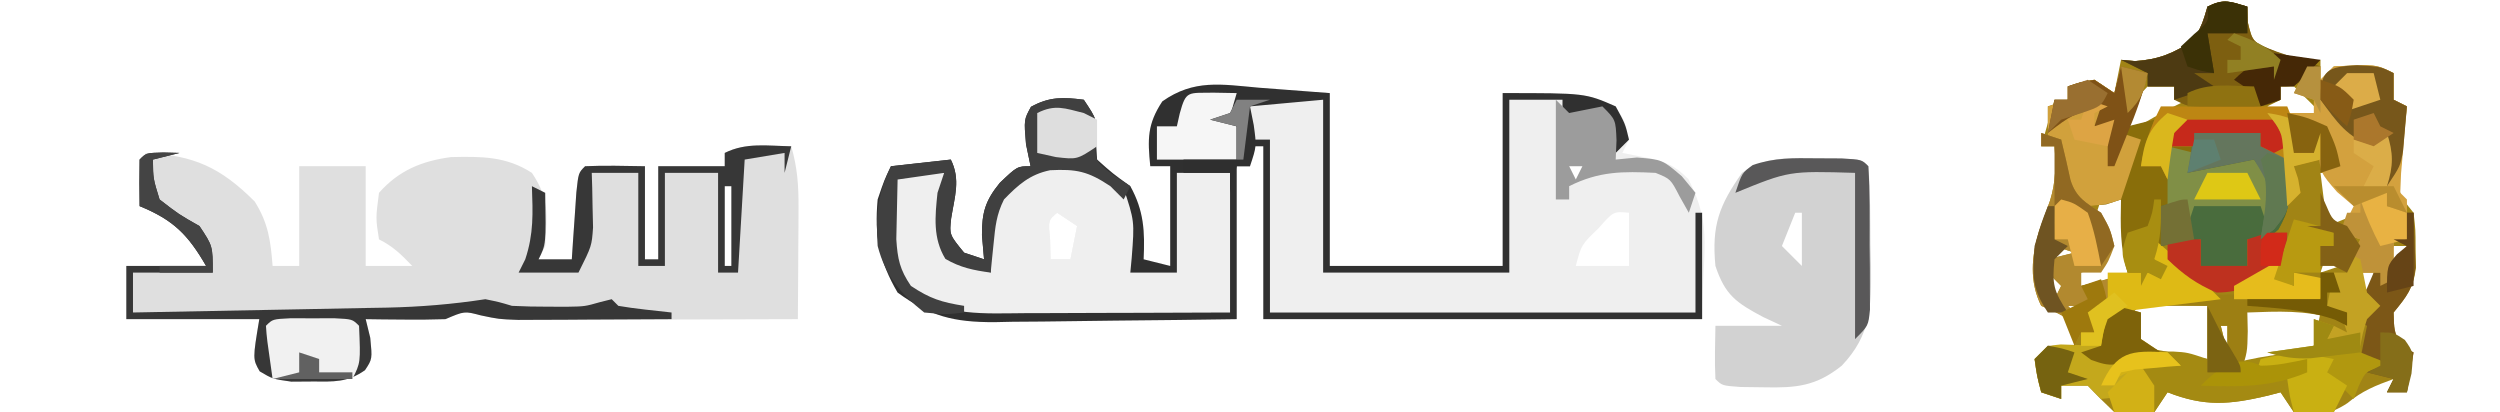 <?xml version="1.0" encoding="UTF-8"?>
<svg version="1.1" xmlns="http://www.w3.org/2000/svg" width="376" height="62">
<path d="M0 0 C5.29 0.402 5.29 0.402 10.688 0.812 C10.688 9.393 10.688 17.973 10.688 26.812 C19.267 26.812 27.848 26.812 36.688 26.812 C36.688 18.233 36.688 9.652 36.688 0.812 C49.116 0.812 49.116 0.812 53.688 2.812 C55.188 5.312 55.188 5.312 55.688 7.812 C55.358 8.473 55.028 9.133 54.688 9.812 C56.575 10.184 56.575 10.184 58.5 10.562 C61.377 11.279 62.484 11.609 64.625 13.75 C68.394 21.067 66.688 24.505 66.688 34.812 C44.907 34.812 23.128 34.812 0.688 34.812 C0.688 26.233 0.688 17.652 0.688 8.812 C0.028 8.812 -0.632 8.812 -1.312 8.812 C-1.312 9.803 -1.312 10.793 -1.312 11.812 C-1.972 11.812 -2.632 11.812 -3.312 11.812 C-3.312 19.402 -3.312 26.992 -3.312 34.812 C-9.451 34.905 -15.588 34.984 -21.727 35.032 C-23.813 35.052 -25.899 35.08 -27.986 35.114 C-30.992 35.163 -33.997 35.186 -37.004 35.203 C-37.93 35.224 -38.857 35.244 -39.811 35.266 C-45.841 35.268 -49.411 34.406 -54.312 30.812 C-57.083 26.075 -57.817 22.257 -57.312 16.812 C-56.312 13.875 -56.312 13.875 -55.312 11.812 C-50.858 11.318 -50.858 11.318 -46.312 10.812 C-44.815 13.807 -45.737 16.388 -46.254 19.621 C-46.531 22.109 -46.531 22.109 -44.312 24.812 C-43.322 25.142 -42.333 25.473 -41.312 25.812 C-41.416 24.616 -41.519 23.42 -41.625 22.188 C-41.643 18.763 -41.107 16.972 -38.938 14.312 C-36.312 11.812 -36.312 11.812 -34.312 11.812 C-34.653 10.173 -34.653 10.173 -35 8.5 C-35.312 4.812 -35.312 4.812 -34.25 2.875 C-31.458 1.344 -29.439 1.413 -26.312 1.812 C-24.312 4.812 -24.312 4.812 -24.5 7.75 C-24.438 8.761 -24.376 9.771 -24.312 10.812 C-21.949 12.92 -21.949 12.92 -19.312 14.812 C-17.26 18.527 -17.117 21.612 -17.312 25.812 C-15.992 26.142 -14.672 26.473 -13.312 26.812 C-13.312 21.863 -13.312 16.913 -13.312 11.812 C-14.303 11.812 -15.293 11.812 -16.312 11.812 C-16.711 7.75 -16.78 5.521 -14.5 2.062 C-9.731 -1.304 -5.635 -0.499 0 0 Z M46.688 11.812 C47.017 12.473 47.347 13.133 47.688 13.812 C48.017 13.152 48.347 12.492 48.688 11.812 C48.028 11.812 47.367 11.812 46.688 11.812 Z M-30.312 18.812 C-31.669 19.938 -31.669 19.938 -31.375 22.875 C-31.354 23.844 -31.334 24.814 -31.312 25.812 C-30.323 25.812 -29.332 25.812 -28.312 25.812 C-27.983 24.163 -27.652 22.512 -27.312 20.812 C-28.302 20.152 -29.293 19.492 -30.312 18.812 Z M51.125 21.125 C48.525 23.629 48.525 23.629 47.688 26.812 C50.328 26.812 52.968 26.812 55.688 26.812 C55.688 24.172 55.688 21.532 55.688 18.812 C53.36 18.589 53.36 18.589 51.125 21.125 Z " fill="#EFEFEF" transform="translate(189.312,13.188)"/>
<path d="M0 0 C0.021 0.763 0.041 1.526 0.062 2.312 C0.792 5.378 0.792 5.378 4.375 6.812 C7.839 8.156 7.839 8.156 11 8 C11 8.99 11 9.98 11 11 C11.66 10.34 12.32 9.68 13 9 C19.323 8.661 19.323 8.661 22 10 C22 11.32 22 12.64 22 14 C22.66 14.33 23.32 14.66 24 15 C23.857 16.355 23.857 16.355 23.711 17.738 C23.6 18.918 23.489 20.097 23.375 21.312 C23.259 22.484 23.143 23.656 23.023 24.863 C22.706 28.166 22.706 28.166 25 31 C25.301 33.559 25.301 33.559 25.312 36.438 C25.329 37.385 25.346 38.332 25.363 39.309 C24.946 42.4 23.924 43.615 22 46 C22.067 48.671 22.067 48.671 23 51 C23.99 51.495 23.99 51.495 25 52 C24.67 53.98 24.34 55.96 24 58 C23.01 58 22.02 58 21 58 C21.495 57.01 21.495 57.01 22 56 C19.336 56.962 17.246 57.794 15.062 59.625 C12.234 61.511 10.326 61.434 7 61 C6.34 60.01 5.68 59.02 5 58 C4.039 58.251 4.039 58.251 3.059 58.508 C-2.742 59.874 -6.429 60.18 -12 58 C-12.66 58.99 -13.32 59.98 -14 61 C-16.875 61.438 -16.875 61.438 -20 61 C-21.373 59.708 -22.71 58.376 -24 57 C-25.32 57 -26.64 57 -28 57 C-28 57.66 -28 58.32 -28 59 C-28.99 58.67 -29.98 58.34 -31 58 C-31.625 55.625 -31.625 55.625 -32 53 C-31.34 52.34 -30.68 51.68 -30 51 C-28.68 51 -27.36 51 -26 51 C-26.195 49.05 -26.195 49.05 -27 47 C-28.967 45.85 -28.967 45.85 -31 45 C-32.806 41.389 -32.469 37.569 -31.328 33.75 C-30.779 32.217 -30.226 30.686 -29.668 29.156 C-28.81 26.385 -28.779 23.878 -29 21 C-29.66 21 -30.32 21 -31 21 C-30.01 17.535 -30.01 17.535 -29 14 C-28.34 14 -27.68 14 -27 14 C-27 13.34 -27 12.68 -27 12 C-25.188 11.375 -25.188 11.375 -23 11 C-22.01 11.66 -21.02 12.32 -20 13 C-19.67 11.35 -19.34 9.7 -19 8 C-18.299 8.062 -17.598 8.124 -16.875 8.188 C-13.222 7.949 -11.071 6.979 -8 5 C-6.717 2.462 -6.717 2.462 -6 0 C-3.509 -1.245 -2.589 -0.777 0 0 Z M-15 12 C-17.269 14.419 -17.269 14.419 -19 17 C-18.67 17.66 -18.34 18.32 -18 19 C-17.258 18.546 -16.515 18.093 -15.75 17.625 C-13.531 16.314 -11.32 15.117 -9 14 C-9.66 14 -10.32 14 -11 14 C-11 13.34 -11 12.68 -11 12 C-12.32 12 -13.64 12 -15 12 Z M5 12 C5 12.66 5 13.32 5 14 C4.01 14.495 4.01 14.495 3 15 C5.833 16.625 5.833 16.625 9 18 C9.99 17.67 10.98 17.34 12 17 C10.377 15.291 8.707 13.626 7 12 C6.34 12 5.68 12 5 12 Z M-18 23 C-17 26 -17 26 -17 26 Z M10 23 C11 25 11 25 11 25 Z M11 25 C11.33 27.64 11.66 30.28 12 33 C13.65 32.34 15.3 31.68 17 31 C15.358 28.979 13.691 26.98 12 25 C11.67 25 11.34 25 11 25 Z M-19 27 C-19 27.66 -19 28.32 -19 29 C-19.99 29 -20.98 29 -22 29 C-22.33 29.99 -22.66 30.98 -23 32 C-22.67 32.66 -22.34 33.32 -22 34 C-21.67 34.66 -21.34 35.32 -21 36 C-21.33 36.99 -21.66 37.98 -22 39 C-22.99 39.33 -23.98 39.66 -25 40 C-25 40.66 -25 41.32 -25 42 C-22.614 41.424 -20.333 40.778 -18 40 C-18 35.71 -18 31.42 -18 27 C-18.33 27 -18.66 27 -19 27 Z M-29 36 C-29.33 36.66 -29.66 37.32 -30 38 C-28.68 37.67 -27.36 37.34 -26 37 C-26.99 36.67 -27.98 36.34 -29 36 Z M22 36 C21.67 36.99 21.34 37.98 21 39 C21.99 38.67 22.98 38.34 24 38 C24 37.34 24 36.68 24 36 C23.34 36 22.68 36 22 36 Z M12 37 C11.67 37.99 11.34 38.98 11 40 C11.99 39.67 12.98 39.34 14 39 C13.34 38.34 12.68 37.68 12 37 Z M-30 40 C-29.67 41.32 -29.34 42.64 -29 44 C-28.67 43.34 -28.34 42.68 -28 42 C-28.66 41.34 -29.32 40.68 -30 40 Z M17 40 C17 40.99 17 41.98 17 43 C17.66 42.67 18.32 42.34 19 42 C19 41.34 19 40.68 19 40 C18.34 40 17.68 40 17 40 Z M-27 45 C-26.34 45.66 -25.68 46.32 -25 47 C-25 46.34 -25 45.68 -25 45 C-25.66 45 -26.32 45 -27 45 Z M-18 47 C-17.34 47 -16.68 47 -16 47 C-16.33 48.32 -16.66 49.64 -17 51 C-13.37 51.66 -9.74 52.32 -6 53 C-6 50.36 -6 47.72 -6 45 C-7.625 44.946 -9.25 44.907 -10.875 44.875 C-11.78 44.852 -12.685 44.829 -13.617 44.805 C-16.188 44.757 -16.188 44.757 -18 47 Z M0 45 C-1.186 47 -1.186 47 -1 49.5 C-1 52 -1 52 -2 54 C1.96 53.01 5.92 52.02 10 51 C10.33 49.35 10.66 47.7 11 46 C9.966 44.741 9.966 44.741 7.715 44.902 C6.798 44.914 5.882 44.926 4.938 44.938 C4.018 44.947 3.099 44.956 2.152 44.965 C1.442 44.976 0.732 44.988 0 45 Z M-4 48 C-3.67 49.32 -3.34 50.64 -3 52 C-3 50.68 -3 49.36 -3 48 C-3.33 48 -3.66 48 -4 48 Z M18 50 C19 52 19 52 19 52 Z " fill="#A18415" transform="translate(338,1)"/>
<path d="M0 0 C0.926 3.139 1.117 5.937 1.098 9.203 C1.093 10.673 1.093 10.673 1.088 12.172 C1.075 13.696 1.075 13.696 1.062 15.25 C1.058 16.281 1.053 17.312 1.049 18.375 C1.037 20.917 1.021 23.458 1 26 C-5.317 26.025 -11.634 26.043 -17.951 26.055 C-20.1 26.06 -22.248 26.067 -24.397 26.075 C-27.487 26.088 -30.578 26.093 -33.668 26.098 C-34.626 26.103 -35.585 26.108 -36.573 26.113 C-37.473 26.113 -38.374 26.113 -39.302 26.114 C-40.09 26.116 -40.878 26.118 -41.69 26.12 C-44 26 -44 26 -46.606 25.43 C-49.134 24.779 -49.134 24.779 -52 26 C-54.061 26.069 -56.125 26.085 -58.188 26.062 C-59.818 26.049 -59.818 26.049 -61.48 26.035 C-62.312 26.024 -63.143 26.012 -64 26 C-63.773 26.928 -63.546 27.856 -63.312 28.812 C-63 32 -63 32 -64.105 33.676 C-66.776 35.542 -68.77 35.399 -72 35.375 C-73.052 35.383 -74.104 35.39 -75.188 35.398 C-78 35 -78 35 -79.938 33.852 C-81 32 -81 32 -80 26 C-86.6 26 -93.2 26 -100 26 C-100 23.36 -100 20.72 -100 18 C-96.04 18 -92.08 18 -88 18 C-90.732 13.272 -92.931 11.074 -98 9 C-98.042 6.667 -98.041 4.333 -98 2 C-97.67 1.67 -97.34 1.34 -97 1 C-89.861 1.363 -85.838 3.162 -80.688 8.312 C-78.649 11.56 -78.297 14.211 -78 18 C-76.68 18 -75.36 18 -74 18 C-74 13.05 -74 8.1 -74 3 C-70.7 3 -67.4 3 -64 3 C-64 7.95 -64 12.9 -64 18 C-61.69 18 -59.38 18 -57 18 C-58.634 16.292 -59.869 15.065 -62 14 C-62.5 10.812 -62.5 10.812 -62 7 C-59.032 3.641 -55.552 2.205 -51.16 1.625 C-46.624 1.528 -42.906 1.478 -39 4 C-36.298 8.054 -36.771 10.183 -37 15 C-37.33 15.66 -37.66 16.32 -38 17 C-36.35 17 -34.7 17 -33 17 C-32.939 16.073 -32.879 15.146 -32.816 14.191 C-32.691 12.395 -32.691 12.395 -32.562 10.562 C-32.441 8.77 -32.441 8.77 -32.316 6.941 C-32 4 -32 4 -31 3 C-27.997 2.858 -25.008 2.958 -22 3 C-22 7.62 -22 12.24 -22 17 C-21.34 17 -20.68 17 -20 17 C-20 12.38 -20 7.76 -20 3 C-16.7 3 -13.4 3 -10 3 C-10 2.34 -10 1.68 -10 1 C-6.785 -0.607 -3.564 -0.057 0 0 Z M-10 6 C-10 9.96 -10 13.92 -10 18 C-9.67 18 -9.34 18 -9 18 C-9 14.04 -9 10.08 -9 6 C-9.33 6 -9.66 6 -10 6 Z " fill="#DFDFDF" transform="translate(119,22)"/>
<path d="M0 0 C4.461 2.31 4.461 2.31 6 5 C6.491 8.721 6.353 12.271 6 16 C8.31 16 10.62 16 13 16 C13 11.05 13 6.1 13 1 C15.64 1 18.28 1 21 1 C21 7.93 21 14.86 21 22 C15.413 22.046 9.827 22.086 4.24 22.11 C2.341 22.12 0.442 22.134 -1.458 22.151 C-4.193 22.175 -6.928 22.187 -9.664 22.195 C-10.93 22.211 -10.93 22.211 -12.222 22.227 C-17.957 22.228 -22.795 21.907 -27.312 18 C-30.204 14.573 -30.136 12.364 -30.125 7.938 C-30.128 6.853 -30.13 5.769 -30.133 4.652 C-30 2 -30 2 -29 1 C-26.667 0.959 -24.333 0.958 -22 1 C-22.046 1.759 -22.093 2.519 -22.141 3.301 C-22.177 4.295 -22.213 5.289 -22.25 6.312 C-22.296 7.299 -22.343 8.285 -22.391 9.301 C-22.263 12.104 -22.263 12.104 -20.172 13.793 C-17.932 15.125 -17.932 15.125 -15 16 C-15.087 15.13 -15.087 15.13 -15.176 14.242 C-15.427 9.891 -15.495 6.95 -12.625 3.5 C-8.675 -0.262 -5.351 -0.822 0 0 Z M-5 7 C-6.356 8.125 -6.356 8.125 -6.062 11.062 C-6.042 12.032 -6.021 13.001 -6 14 C-5.01 14 -4.02 14 -3 14 C-2.67 12.35 -2.34 10.7 -2 9 C-2.99 8.34 -3.98 7.68 -5 7 Z " fill="#EFEFEF" transform="translate(164,25)"/>
<path d="M0 0 C5.29 0.402 5.29 0.402 10.688 0.812 C10.688 9.393 10.688 17.973 10.688 26.812 C19.267 26.812 27.848 26.812 36.688 26.812 C36.688 18.233 36.688 9.652 36.688 0.812 C49.116 0.812 49.116 0.812 53.688 2.812 C55.125 5.438 55.125 5.438 55.688 7.812 C55.028 8.473 54.367 9.133 53.688 9.812 C52.697 6.843 52.697 6.843 51.688 3.812 C49.708 4.143 47.727 4.473 45.688 4.812 C45.688 3.822 45.688 2.833 45.688 1.812 C43.047 1.812 40.407 1.812 37.688 1.812 C37.688 10.393 37.688 18.973 37.688 27.812 C28.448 27.812 19.207 27.812 9.688 27.812 C9.688 19.233 9.688 10.652 9.688 1.812 C6.058 2.143 2.428 2.473 -1.312 2.812 C-1.312 4.463 -1.312 6.112 -1.312 7.812 C-0.323 7.812 0.667 7.812 1.688 7.812 C1.688 16.392 1.688 24.973 1.688 33.812 C22.808 33.812 43.928 33.812 65.688 33.812 C65.688 28.863 65.688 23.913 65.688 18.812 C66.017 18.812 66.347 18.812 66.688 18.812 C66.688 24.093 66.688 29.372 66.688 34.812 C44.907 34.812 23.128 34.812 0.688 34.812 C0.688 26.233 0.688 17.652 0.688 8.812 C0.028 8.812 -0.632 8.812 -1.312 8.812 C-1.312 9.803 -1.312 10.793 -1.312 11.812 C-1.972 11.812 -2.632 11.812 -3.312 11.812 C-3.312 19.402 -3.312 26.992 -3.312 34.812 C-9.451 34.905 -15.588 34.984 -21.727 35.032 C-23.813 35.052 -25.899 35.08 -27.986 35.114 C-30.992 35.163 -33.997 35.186 -37.004 35.203 C-37.93 35.224 -38.857 35.244 -39.811 35.266 C-45.841 35.268 -49.411 34.406 -54.312 30.812 C-57.083 26.075 -57.817 22.257 -57.312 16.812 C-56.312 13.875 -56.312 13.875 -55.312 11.812 C-50.858 11.318 -50.858 11.318 -46.312 10.812 C-44.815 13.807 -45.737 16.388 -46.254 19.621 C-46.531 22.109 -46.531 22.109 -44.312 24.812 C-43.322 25.142 -42.333 25.473 -41.312 25.812 C-41.416 24.616 -41.519 23.42 -41.625 22.188 C-41.643 18.763 -41.107 16.972 -38.938 14.312 C-36.312 11.812 -36.312 11.812 -34.312 11.812 C-34.653 10.173 -34.653 10.173 -35 8.5 C-35.312 4.812 -35.312 4.812 -34.25 2.875 C-31.458 1.344 -29.439 1.413 -26.312 1.812 C-24.312 4.812 -24.312 4.812 -24.5 7.75 C-24.438 8.761 -24.376 9.771 -24.312 10.812 C-21.949 12.92 -21.949 12.92 -19.312 14.812 C-17.26 18.527 -17.117 21.612 -17.312 25.812 C-15.992 26.142 -14.672 26.473 -13.312 26.812 C-13.312 21.863 -13.312 16.913 -13.312 11.812 C-14.303 11.812 -15.293 11.812 -16.312 11.812 C-16.711 7.75 -16.78 5.521 -14.5 2.062 C-9.731 -1.304 -5.635 -0.499 0 0 Z M-39.312 16.812 C-40.515 19.218 -40.413 20.762 -40.375 23.438 C-40.366 24.255 -40.357 25.072 -40.348 25.914 C-40.336 26.541 -40.324 27.167 -40.312 27.812 C-46.188 24.938 -46.188 24.938 -47.312 23.812 C-47.385 21.96 -47.396 20.104 -47.375 18.25 C-47.366 17.238 -47.357 16.226 -47.348 15.184 C-47.336 14.401 -47.324 13.619 -47.312 12.812 C-49.645 12.77 -51.98 12.772 -54.312 12.812 C-56.098 14.598 -55.527 17.149 -55.562 19.562 C-55.588 20.609 -55.614 21.656 -55.641 22.734 C-55.269 26.225 -54.403 28.019 -52.312 30.812 C-46.906 34.417 -41.361 33.948 -35.074 33.91 C-34.193 33.909 -33.313 33.907 -32.405 33.906 C-29.603 33.9 -26.802 33.888 -24 33.875 C-22.096 33.87 -20.191 33.865 -18.287 33.861 C-13.629 33.851 -8.971 33.832 -4.312 33.812 C-4.312 26.883 -4.312 19.953 -4.312 12.812 C-6.952 12.812 -9.592 12.812 -12.312 12.812 C-12.312 17.762 -12.312 22.712 -12.312 27.812 C-14.623 27.812 -16.933 27.812 -19.312 27.812 C-19.243 27.076 -19.173 26.34 -19.102 25.582 C-18.675 20.073 -18.675 20.073 -20.367 14.969 C-23.031 12.492 -25.773 11.467 -29.312 11.188 C-33.948 11.472 -36.137 13.56 -39.312 16.812 Z " fill="#303030" transform="translate(189.312,13.188)"/>
<path d="M0 0 C1.252 0.006 2.503 0.013 3.793 0.02 C6.812 0.188 6.812 0.188 7.812 1.188 C8.122 5.075 8.091 8.977 8.125 12.875 C8.154 13.965 8.183 15.055 8.213 16.178 C8.261 22.305 8.242 26.517 3.812 31.188 C-0.068 34.287 -3.041 34.548 -7.938 34.438 C-9.087 34.422 -10.237 34.407 -11.422 34.391 C-14.188 34.188 -14.188 34.188 -15.188 33.188 C-15.329 30.517 -15.23 27.863 -15.188 25.188 C-11.887 25.188 -8.588 25.188 -5.188 25.188 C-6.58 24.538 -6.58 24.538 -8 23.875 C-12.068 21.721 -13.732 20.554 -15.188 16.188 C-15.773 10.1 -14.622 7.053 -11.188 2.188 C-7.645 -0.3 -4.225 -0.048 0 0 Z M-3.188 8.188 C-3.848 9.838 -4.508 11.488 -5.188 13.188 C-4.197 14.178 -3.208 15.168 -2.188 16.188 C-2.188 13.547 -2.188 10.908 -2.188 8.188 C-2.518 8.188 -2.848 8.188 -3.188 8.188 Z " fill="#D2D2D2" transform="translate(273.188,23.812)"/>
<path d="M0 0 C1.32 0.33 2.64 0.66 4 1 C3.372 3.929 2.414 6.361 1 9 C2.32 8.67 3.64 8.34 5 8 C4.34 10.31 3.68 12.62 3 15 C3.99 15 4.98 15 6 15 C6.33 14.01 6.66 13.02 7 12 C8.32 12 9.64 12 11 12 C11 11.34 11 10.68 11 10 C14.3 10 17.6 10 21 10 C21 10.66 21 11.32 21 12 C22.32 12.66 23.64 13.32 25 14 C25.365 21.304 25.365 21.304 23.688 24.5 C22 26 22 26 19 26 C19 27.32 19 28.64 19 30 C16.69 30 14.38 30 12 30 C12 28.68 12 27.36 12 26 C9.69 26.33 7.38 26.66 5 27 C5 27.66 5 28.32 5 29 C5.66 29.33 6.32 29.66 7 30 C6.67 30.66 6.34 31.32 6 32 C5.34 31.67 4.68 31.34 4 31 C3.67 31.66 3.34 32.32 3 33 C3 32.34 3 31.68 3 31 C2.34 31 1.68 31 1 31 C-0.176 27.326 -0.074 23.831 0 20 C-0.743 20.247 -1.485 20.495 -2.25 20.75 C-5 21 -5 21 -7.312 19.438 C-9.404 16.416 -9.327 14.6 -9 11 C-9.66 11 -10.32 11 -11 11 C-11 9.35 -11 7.7 -11 6 C-10.01 5.67 -9.02 5.34 -8 5 C-8 4.34 -8 3.68 -8 3 C-6.188 2.375 -6.188 2.375 -4 2 C-3.01 2.66 -2.02 3.32 -1 4 C-0.67 2.68 -0.34 1.36 0 0 Z M1 14 C2 17 2 17 2 17 Z " fill="#896E0A" transform="translate(319,10)"/>
<path d="M0 0 C0.66 0 1.32 0 2 0 C2 0.66 2 1.32 2 2 C2.66 1.34 3.32 0.68 4 0 C10.323 -0.339 10.323 -0.339 13 1 C13 2.32 13 3.64 13 5 C13.66 5.33 14.32 5.66 15 6 C14.916 6.927 14.832 7.854 14.746 8.809 C14.644 10.006 14.542 11.204 14.438 12.438 C14.333 13.632 14.229 14.827 14.121 16.059 C14.081 17.029 14.041 18 14 19 C14.33 19.33 14.66 19.66 15 20 C15.041 22 15.043 24 15 26 C14.34 26 13.68 26 13 26 C13 27.98 13 29.96 13 32 C12.01 32.495 12.01 32.495 11 33 C11 32.34 11 31.68 11 31 C10.01 31 9.02 31 8 31 C7.67 30.01 7.34 29.02 7 28 C7.33 27.34 7.66 26.68 8 26 C7.01 25.67 6.02 25.34 5 25 C5.66 23.68 6.32 22.36 7 21 C6.175 20.299 5.35 19.598 4.5 18.875 C2 16 2 16 1.688 12.688 C1.842 11.357 1.842 11.357 2 10 C1.67 10.99 1.34 11.98 1 13 C0.01 13 -0.98 13 -2 13 C-2.33 11.02 -2.66 9.04 -3 7 C-1.68 7 -0.36 7 1 7 C1 6.34 1 5.68 1 5 C0.01 4.67 -0.98 4.34 -2 4 C-1.34 2.68 -0.68 1.36 0 0 Z " fill="#D3A13E" transform="translate(347,10)"/>
<path d="M0 0 C1.207 0.031 1.207 0.031 2.438 0.062 C1.117 0.393 -0.203 0.723 -1.562 1.062 C-1.531 3.93 -1.531 3.93 -0.562 7.062 C2.325 9.293 2.325 9.293 5.438 11.062 C7.438 14.062 7.438 14.062 7.438 18.062 C3.478 18.062 -0.482 18.062 -4.562 18.062 C-4.562 20.043 -4.562 22.023 -4.562 24.062 C1.861 23.944 8.283 23.82 14.706 23.69 C16.89 23.647 19.073 23.605 21.256 23.565 C24.401 23.507 27.546 23.444 30.691 23.379 C31.661 23.362 32.632 23.345 33.631 23.328 C38.663 23.219 43.466 22.824 48.438 22.062 C50.531 22.492 50.531 22.492 52.438 23.062 C54.269 23.154 56.104 23.193 57.938 23.188 C58.876 23.19 59.814 23.193 60.781 23.195 C63.399 23.15 63.399 23.15 65.719 22.492 C66.286 22.35 66.853 22.209 67.438 22.062 C67.767 22.392 68.097 22.723 68.438 23.062 C69.785 23.293 71.141 23.474 72.5 23.625 C73.799 23.769 75.099 23.914 76.438 24.062 C76.438 24.392 76.438 24.723 76.438 25.062 C72.208 25.092 67.979 25.109 63.75 25.125 C62.552 25.133 61.354 25.142 60.119 25.15 C58.384 25.155 58.384 25.155 56.613 25.16 C55.55 25.165 54.487 25.171 53.392 25.176 C50.438 25.062 50.438 25.062 47.739 24.494 C45.29 23.842 45.29 23.842 42.438 25.062 C40.376 25.131 38.312 25.147 36.25 25.125 C34.62 25.111 34.62 25.111 32.957 25.098 C32.126 25.086 31.294 25.074 30.438 25.062 C30.664 25.991 30.891 26.919 31.125 27.875 C31.438 31.062 31.438 31.062 30.332 32.738 C27.662 34.605 25.667 34.461 22.438 34.438 C21.386 34.445 20.334 34.453 19.25 34.461 C16.438 34.062 16.438 34.062 14.5 32.914 C13.438 31.062 13.438 31.062 14.438 25.062 C7.838 25.062 1.238 25.062 -5.562 25.062 C-5.562 22.422 -5.562 19.782 -5.562 17.062 C-1.603 17.062 2.357 17.062 6.438 17.062 C3.706 12.335 1.506 10.136 -3.562 8.062 C-3.605 5.73 -3.603 3.395 -3.562 1.062 C-2.562 0.062 -2.562 0.062 0 0 Z " fill="#373737" transform="translate(24.562,22.938)"/>
<path d="M0 0 C1.174 -0.004 1.174 -0.004 2.371 -0.008 C4.562 0.125 4.562 0.125 7.562 1.125 C7.562 1.785 7.562 2.445 7.562 3.125 C8.326 2.816 9.089 2.506 9.875 2.188 C14.675 0.804 19.553 0.027 24.562 0.125 C25.223 0.785 25.883 1.445 26.562 2.125 C26.233 2.455 25.902 2.785 25.562 3.125 C26.552 3.785 27.543 4.445 28.562 5.125 C27.902 6.445 27.242 7.765 26.562 9.125 C23.688 9.312 23.688 9.312 20.562 9.125 C19.902 8.135 19.242 7.145 18.562 6.125 C17.922 6.293 17.281 6.46 16.621 6.633 C10.821 7.999 7.134 8.305 1.562 6.125 C0.573 7.61 0.573 7.61 -0.438 9.125 C-3.562 9.312 -3.562 9.312 -6.438 9.125 C-6.768 8.135 -7.098 7.145 -7.438 6.125 C-6.447 5.135 -5.457 4.145 -4.438 3.125 C-6.418 4.115 -6.418 4.115 -8.438 5.125 C-6.38 0.569 -4.918 -0.016 0 0 Z " fill="#A48A12" transform="translate(324.438,52.875)"/>
<path d="M0 0 C2 3 2 3 1.812 5.938 C1.664 9.221 1.664 9.221 4.5 11.375 C5.325 11.911 6.15 12.447 7 13 C6.67 13.66 6.34 14.32 6 15 C5.34 14.34 4.68 13.68 4 13 C0.624 10.749 -1.116 10.407 -5.066 10.602 C-8.124 11.232 -9.866 12.802 -12 15 C-13.148 17.296 -13.308 19.077 -13.562 21.625 C-13.646 22.442 -13.73 23.26 -13.816 24.102 C-13.907 25.041 -13.907 25.041 -14 26 C-16.557 25.654 -18.575 25.249 -20.812 23.938 C-22.715 20.833 -22.372 17.548 -22 14 C-21.67 13.01 -21.34 12.02 -21 11 C-23.31 11.33 -25.62 11.66 -28 12 C-28.054 13.916 -28.093 15.833 -28.125 17.75 C-28.148 18.817 -28.171 19.885 -28.195 20.984 C-28.001 23.981 -27.672 25.541 -26 28 C-23.082 29.945 -21.375 30.453 -18 31 C-18 31.33 -18 31.66 -18 32 C-20.688 32.312 -20.688 32.312 -24 32 C-27.608 29.13 -29.828 26.474 -31 22 C-31.327 17.424 -31.006 14.137 -29 10 C-24.545 9.505 -24.545 9.505 -20 9 C-18.503 11.995 -19.425 14.575 -19.941 17.809 C-20.219 20.297 -20.219 20.297 -18 23 C-17.01 23.33 -16.02 23.66 -15 24 C-15.103 22.804 -15.206 21.608 -15.312 20.375 C-15.331 16.951 -14.795 15.16 -12.625 12.5 C-10 10 -10 10 -8 10 C-8.34 8.36 -8.34 8.36 -8.688 6.688 C-9 3 -9 3 -7.938 1.062 C-5.145 -0.469 -3.126 -0.399 0 0 Z " fill="#404040" transform="translate(163,15)"/>
<path d="M0 0 C0.021 0.763 0.041 1.526 0.062 2.312 C0.788 5.38 0.788 5.38 4.375 6.75 C6.58 7.51 8.787 8.262 11 9 C7.25 12 7.25 12 5 12 C5 12.66 5 13.32 5 14 C2.269 15.365 0.044 15.132 -3 15.125 C-4.609 15.129 -4.609 15.129 -6.25 15.133 C-9 15 -9 15 -11 14 C-11 13.34 -11 12.68 -11 12 C-12.32 12 -13.64 12 -15 12 C-15 11.34 -15 10.68 -15 10 C-16.32 9.34 -17.64 8.68 -19 8 C-18.299 8.062 -17.598 8.124 -16.875 8.188 C-13.222 7.949 -11.071 6.979 -8 5 C-6.717 2.462 -6.717 2.462 -6 0 C-3.509 -1.245 -2.589 -0.777 0 0 Z " fill="#7D5F10" transform="translate(338,1)"/>
<path d="M0 0 C3.3 0 6.6 0 10 0 C10 0.66 10 1.32 10 2 C11.32 2.66 12.64 3.32 14 4 C14.365 11.304 14.365 11.304 12.688 14.5 C11 16 11 16 8 16 C8 17.32 8 18.64 8 20 C5.69 20 3.38 20 1 20 C1 18.68 1 17.36 1 16 C-0.98 16.33 -2.96 16.66 -5 17 C-5 15.02 -5 13.04 -5 11 C-3.062 10.438 -3.062 10.438 -1 10 C-0.67 10.33 -0.34 10.66 0 11 C0.928 10.835 1.856 10.67 2.812 10.5 C5.746 10.04 7.257 10.051 10 11 C10.211 7.105 10.211 7.105 9 4 C5.7 4.66 2.4 5.32 -1 6 C-0.67 4.02 -0.34 2.04 0 0 Z " fill="#496C3D" transform="translate(330,20)"/>
<path d="M0 0 C1.32 0.33 2.64 0.66 4 1 C3.355 4.485 1.899 7.028 0 10 C0.99 10.33 1.98 10.66 3 11 C2.01 13.97 1.02 16.94 0 20 C-2.25 20.75 -2.25 20.75 -5 21 C-7.312 19.438 -7.312 19.438 -9 17 C-9.25 13.75 -9.25 13.75 -9 11 C-9.66 11 -10.32 11 -11 11 C-11 9.35 -11 7.7 -11 6 C-10.01 5.67 -9.02 5.34 -8 5 C-8 4.34 -8 3.68 -8 3 C-6.188 2.375 -6.188 2.375 -4 2 C-3.01 2.66 -2.02 3.32 -1 4 C-0.67 2.68 -0.34 1.36 0 0 Z " fill="#D1A13C" transform="translate(319,10)"/>
<path d="M0 0 C0.99 0.33 1.98 0.66 3 1 C3.489 3.02 3.973 5.041 4.402 7.074 C5.225 9.726 6.728 10.509 9 12 C10.375 14.438 10.375 14.438 11 17 C10.125 19.312 10.125 19.312 9 21 C8.01 21 7.02 21 6 21 C6 21.66 6 22.32 6 23 C7.32 22.67 8.64 22.34 10 22 C10 23.32 10 24.64 10 26 C9.34 26.66 8.68 27.32 8 28 C8 28.66 8 29.32 8 30 C7.34 30 6.68 30 6 30 C5.67 30.66 5.34 31.32 5 32 C4.876 31.072 4.876 31.072 4.75 30.125 C4.2 27.823 4.2 27.823 2 26.875 C1.01 26.442 1.01 26.442 0 26 C-1.806 22.389 -1.469 18.569 -0.328 14.75 C0.221 13.217 0.774 11.686 1.332 10.156 C2.19 7.385 2.221 4.878 2 2 C1.34 2 0.68 2 0 2 C0 1.34 0 0.68 0 0 Z M2 17 C1.67 17.66 1.34 18.32 1 19 C2.32 18.67 3.64 18.34 5 18 C4.01 17.67 3.02 17.34 2 17 Z M1 21 C1.33 22.32 1.66 23.64 2 25 C2.33 24.34 2.66 23.68 3 23 C2.34 22.34 1.68 21.68 1 21 Z M4 26 C4.66 26.66 5.32 27.32 6 28 C6 27.34 6 26.68 6 26 C5.34 26 4.68 26 4 26 Z " fill="#B2892F" transform="translate(307,20)"/>
<path d="M0 0 C-0.33 1.32 -0.66 2.64 -1 4 C-1 3.01 -1 2.02 -1 1 C-2.98 1.33 -4.96 1.66 -7 2 C-7.33 7.61 -7.66 13.22 -8 19 C-8.99 19 -9.98 19 -11 19 C-11 14.05 -11 9.1 -11 4 C-13.64 4 -16.28 4 -19 4 C-19 8.62 -19 13.24 -19 18 C-20.32 18 -21.64 18 -23 18 C-23 13.38 -23 8.76 -23 4 C-25.31 4 -27.62 4 -30 4 C-29.977 4.748 -29.954 5.495 -29.93 6.266 C-29.903 7.743 -29.903 7.743 -29.875 9.25 C-29.852 10.225 -29.829 11.199 -29.805 12.203 C-30 15 -30 15 -32 19 C-34.97 19 -37.94 19 -41 19 C-40.67 18.34 -40.34 17.68 -40 17 C-38.713 13.139 -38.862 10.058 -39 6 C-38.34 6.33 -37.68 6.66 -37 7 C-36.875 14.75 -36.875 14.75 -38 17 C-36.35 17 -34.7 17 -33 17 C-32.939 16.073 -32.879 15.146 -32.816 14.191 C-32.733 12.994 -32.649 11.796 -32.562 10.562 C-32.481 9.368 -32.4 8.173 -32.316 6.941 C-32 4 -32 4 -31 3 C-27.997 2.858 -25.008 2.958 -22 3 C-22 7.62 -22 12.24 -22 17 C-21.34 17 -20.68 17 -20 17 C-20 12.38 -20 7.76 -20 3 C-16.7 3 -13.4 3 -10 3 C-10 2.34 -10 1.68 -10 1 C-6.785 -0.607 -3.564 -0.057 0 0 Z M-10 6 C-10 9.96 -10 13.92 -10 18 C-9.67 18 -9.34 18 -9 18 C-9 14.04 -9 10.08 -9 6 C-9.33 6 -9.66 6 -10 6 Z " fill="#373737" transform="translate(119,22)"/>
<path d="M0 0 C6.27 0 12.54 0 19 0 C19.66 1.65 20.32 3.3 21 5 C20.67 5.66 20.34 6.32 20 7 C20.99 7 21.98 7 23 7 C22.67 6.01 22.34 5.02 22 4 C22.66 4 23.32 4 24 4 C24 5.32 24 6.64 24 8 C22.68 8.33 21.36 8.66 20 9 C20.206 9.619 20.413 10.238 20.625 10.875 C20.749 11.576 20.872 12.277 21 13 C20.34 13.66 19.68 14.32 19 15 C18.897 13.886 18.794 12.773 18.688 11.625 C18.461 10.429 18.234 9.232 18 8 C17.01 7.34 16.02 6.68 15 6 C15 5.34 15 4.68 15 4 C11.7 4 8.4 4 5 4 C5 4.66 5 5.32 5 6 C3.68 6 2.36 6 1 6 C1 7.65 1 9.3 1 11 C0.67 10.34 0.34 9.68 0 9 C-0.99 9 -1.98 9 -3 9 C-2.413 5.479 -1.644 3.287 0 0 Z " fill="#BD8613" transform="translate(325,16)"/>
<path d="M0 0 C1.093 0.003 2.186 0.005 3.312 0.008 C4.406 0.005 5.499 0.003 6.625 0 C9.312 0.133 9.312 0.133 10.312 1.133 C10.548 6.662 10.548 6.662 9.312 9.133 C5.353 9.133 1.393 9.133 -2.688 9.133 C-3.566 2.98 -3.566 2.98 -3.688 1.133 C-2.688 0.133 -2.688 0.133 0 0 Z " fill="#F1F1F1" transform="translate(43.688,47.867)"/>
<path d="M0 0 C0.66 0.66 1.32 1.32 2 2 C2.825 1.835 3.65 1.67 4.5 1.5 C5.325 1.335 6.15 1.17 7 1 C9 3 9 3 9.125 6.125 C9.084 7.074 9.043 8.023 9 9 C10.052 8.897 11.104 8.794 12.188 8.688 C16 9 16 9 18.938 11.5 C19.618 12.325 20.299 13.15 21 14 C20.67 14.99 20.34 15.98 20 17 C19.319 15.793 19.319 15.793 18.625 14.562 C17.253 11.911 17.253 11.911 15 11 C10.057 10.757 6.51 10.745 2 13 C2 13.66 2 14.32 2 15 C1.34 15 0.68 15 0 15 C0 10.05 0 5.1 0 0 Z M2 10 C2.33 10.66 2.66 11.32 3 12 C3.33 11.34 3.66 10.68 4 10 C3.34 10 2.68 10 2 10 Z " fill="#9C9C9C" transform="translate(234,15)"/>
<path d="M0 0 C3.5 0.188 3.5 0.188 5.5 1.188 C5.5 2.507 5.5 3.828 5.5 5.188 C6.16 5.518 6.82 5.848 7.5 6.188 C7.385 7.626 7.258 9.063 7.125 10.5 C7.055 11.301 6.986 12.101 6.914 12.926 C6.5 15.188 6.5 15.188 4.5 18.188 C4.5 15.877 4.5 13.568 4.5 11.188 C3.51 11.682 3.51 11.682 2.5 12.188 C-1.557 10.835 -2.991 8.578 -5.5 5.188 C-5.5 0.671 -4.412 0.236 0 0 Z " fill="#77571B" transform="translate(354.5,9.812)"/>
<path d="M0 0 C2.062 0.438 2.062 0.438 4 1 C4 2.32 4 3.64 4 5 C4.99 5.66 5.98 6.32 7 7 C5.329 7.402 5.329 7.402 3.625 7.812 C-0.218 8.658 -0.218 8.658 -2 12 C-1.34 12 -0.68 12 0 12 C0.33 11.01 0.66 10.02 1 9 C1.66 9.33 2.32 9.66 3 10 C2.67 10.99 2.34 11.98 2 13 C0.062 13.812 0.062 13.812 -2 14 C-2.66 13.34 -3.32 12.68 -4 12 C-5.32 12 -6.64 12 -8 12 C-8 12.66 -8 13.32 -8 14 C-8.99 13.67 -9.98 13.34 -11 13 C-11.625 10.625 -11.625 10.625 -12 8 C-10 6 -10 6 -8.055 5.805 C-6.036 5.87 -4.018 5.935 -2 6 C-1.856 5.196 -1.711 4.391 -1.562 3.562 C-1 1 -1 1 0 0 Z " fill="#C4A81C" transform="translate(318,46)"/>
<path d="M0 0 C1.32 0.33 2.64 0.66 4 1 C3.67 1.99 3.34 2.98 3 4 C6.3 3.34 9.6 2.68 13 2 C16 6 16 6 15.688 9.25 C15.461 10.158 15.234 11.065 15 12 C14.67 11.01 14.34 10.02 14 9 C10.7 9 7.4 9 4 9 C3.67 9.99 3.34 10.98 3 12 C2.67 11.01 2.34 10.02 2 9 C1.34 9 0.68 9 0 9 C0 6.03 0 3.06 0 0 Z " fill="#808F46" transform="translate(326,22)"/>
<path d="M0 0 C1.134 0.021 2.269 0.041 3.438 0.062 C3.252 0.702 3.066 1.341 2.875 2 C2.731 2.681 2.586 3.361 2.438 4.062 C2.768 4.393 3.098 4.723 3.438 5.062 C3.438 6.713 3.438 8.363 3.438 10.062 C-0.522 10.062 -4.482 10.062 -8.562 10.062 C-8.562 8.412 -8.562 6.763 -8.562 5.062 C-7.572 5.062 -6.582 5.062 -5.562 5.062 C-5.346 4.103 -5.346 4.103 -5.125 3.125 C-4.17 -0.377 -3.914 0.069 0 0 Z " fill="#F6F6F6" transform="translate(182.562,13.938)"/>
<path d="M0 0 C0.66 0 1.32 0 2 0 C2.33 0.99 2.66 1.98 3 3 C2.34 3 1.68 3 1 3 C1 3.66 1 4.32 1 5 C1.99 5.33 2.98 5.66 4 6 C4 6.66 4 7.32 4 8 C3.381 7.67 2.763 7.34 2.125 7 C-2.262 5.596 -6.432 5.84 -11 6 C-10.979 6.928 -10.959 7.856 -10.938 8.812 C-11 12 -11 12 -12 15 C-13.65 15 -15.3 15 -17 15 C-17 11.7 -17 8.4 -17 5 C-20.3 5 -23.6 5 -27 5 C-27 4.67 -27 4.34 -27 4 C-17.848 3.108 -9.146 3.012 0 4 C0 2.68 0 1.36 0 0 Z M-15 8 C-14.67 9.32 -14.34 10.64 -14 12 C-14 10.68 -14 9.36 -14 8 C-14.33 8 -14.66 8 -15 8 Z " fill="#9D7F13" transform="translate(349,41)"/>
<path d="M0 0 C0.33 0 0.66 0 1 0 C1.081 1.749 1.139 3.5 1.188 5.25 C1.222 6.225 1.257 7.199 1.293 8.203 C0.957 11.412 -0.001 12.551 -2 15 C-1.933 17.671 -1.933 17.671 -1 20 C-0.34 20.33 0.32 20.66 1 21 C0.67 22.98 0.34 24.96 0 27 C-0.99 27 -1.98 27 -3 27 C-2.67 26.34 -2.34 25.68 -2 25 C-3.32 24.67 -4.64 24.34 -6 24 C-5.34 23.67 -4.68 23.34 -4 23 C-4.99 22.67 -5.98 22.34 -7 22 C-6.67 20.35 -6.34 18.7 -6 17 C-6.66 16.67 -7.32 16.34 -8 16 C-7.01 13.69 -6.02 11.38 -5 9 C-4.34 9 -3.68 9 -3 9 C-1.363 7.04 -1.363 7.04 0 5 C-0.66 4.67 -1.32 4.34 -2 4 C-1.34 4 -0.68 4 0 4 C0 2.68 0 1.36 0 0 Z " fill="#7C5717" transform="translate(362,32)"/>
<path d="M0 0 C3.3 0 6.6 0 10 0 C10 0.66 10 1.32 10 2 C11.32 2.66 12.64 3.32 14 4 C14.492 11.385 14.492 11.385 12 14.5 C11.34 14.995 10.68 15.49 10 16 C10.488 13.07 10.488 13.07 10.977 10.141 C11.168 7.574 11.168 7.574 9 4 C5.7 4.66 2.4 5.32 -1 6 C-0.67 4.02 -0.34 2.04 0 0 Z " fill="#64765D" transform="translate(330,20)"/>
<path d="M0 0 C1.106 0.936 2.209 1.874 3.312 2.812 C3.927 3.335 4.542 3.857 5.176 4.395 C6.845 5.863 8.428 7.428 10 9 C4.72 9.66 -0.56 10.32 -6 11 C-6.66 12.65 -7.32 14.3 -8 16 C-8.99 16 -9.98 16 -11 16 C-11 15.34 -11 14.68 -11 14 C-10.34 14 -9.68 14 -9 14 C-9.33 13.01 -9.66 12.02 -10 11 C-9.01 10.67 -8.02 10.34 -7 10 C-7 8.35 -7 6.7 -7 5 C-4.36 5 -1.72 5 1 5 C0.34 3.68 -0.32 2.36 -1 1 C-0.67 0.67 -0.34 0.34 0 0 Z " fill="#DEBA15" transform="translate(324,36)"/>
<path d="M0 0 C-0.062 2.25 -0.062 2.25 -1 5 C-3.923 7.537 -6.736 9 -10.625 9 C-13.603 7.746 -15.684 6.25 -18 4 C-18 3.01 -18 2.02 -18 1 C-16.35 1 -14.7 1 -13 1 C-13 2.32 -13 3.64 -13 5 C-10.69 5 -8.38 5 -6 5 C-6 3.68 -6 2.36 -6 1 C-3 0 -3 0 0 0 Z " fill="#BE311F" transform="translate(344,35)"/>
<path d="M0 0 C1.252 0.006 2.503 0.013 3.793 0.02 C6.812 0.188 6.812 0.188 7.812 1.188 C8.065 5.16 7.998 9.145 8 13.125 C8.012 14.248 8.024 15.372 8.037 16.529 C8.04 18.137 8.04 18.137 8.043 19.777 C8.047 20.766 8.051 21.755 8.055 22.773 C7.812 25.188 7.812 25.188 5.812 27.188 C5.812 18.938 5.812 10.688 5.812 2.188 C-4.118 1.892 -4.118 1.892 -12.188 5.188 C-11.188 2.188 -11.188 2.188 -9.574 1.012 C-6.317 -0.113 -3.437 -0.039 0 0 Z " fill="#595859" transform="translate(273.188,23.812)"/>
<path d="M0 0 C0 1.32 0 2.64 0 4 C-2 4 -4 4 -6 4 C-5.67 5.98 -5.34 7.96 -5 10 C-5.99 10 -6.98 10 -8 10 C-7.01 10.66 -6.02 11.32 -5 12 C-6.98 12.66 -8.96 13.32 -11 14 C-11 13.34 -11 12.68 -11 12 C-12.32 12 -13.64 12 -15 12 C-15 11.34 -15 10.68 -15 10 C-16.32 9.34 -17.64 8.68 -19 8 C-18.299 8.062 -17.598 8.124 -16.875 8.188 C-13.222 7.949 -11.071 6.979 -8 5 C-6.717 2.462 -6.717 2.462 -6 0 C-3.509 -1.245 -2.589 -0.777 0 0 Z " fill="#4D3A12" transform="translate(338,1)"/>
<path d="M0 0 C0 0.66 0 1.32 0 2 C0.99 2.33 1.98 2.66 3 3 C3 4.32 3 5.64 3 7 C2.34 7 1.68 7 1 7 C1 8.98 1 10.96 1 13 C0.01 13.495 0.01 13.495 -1 14 C-1 13.34 -1 12.68 -1 12 C-1.99 12 -2.98 12 -4 12 C-4.33 11.01 -4.66 10.02 -5 9 C-4.67 8.34 -4.34 7.68 -4 7 C-4.99 6.67 -5.98 6.34 -7 6 C-6.67 5.01 -6.34 4.02 -6 3 C-5.34 3 -4.68 3 -4 3 C-4 2.34 -4 1.68 -4 1 C-2 0 -2 0 0 0 Z " fill="#BF9239" transform="translate(359,29)"/>
<path d="M0 0 C1.32 0.33 2.64 0.66 4 1 C3.299 4.154 2.237 7.017 1 10 C0.629 10.928 0.258 11.856 -0.125 12.812 C-0.414 13.534 -0.703 14.256 -1 15 C-1.33 15 -1.66 15 -2 15 C-2 13.02 -2 11.04 -2 9 C-2.66 9 -3.32 9 -4 9 C-3.67 8.01 -3.34 7.02 -3 6 C-7.415 7.27 -7.415 7.27 -11 10 C-10.67 8.35 -10.34 6.7 -10 5 C-9.34 5 -8.68 5 -8 5 C-8 4.34 -8 3.68 -8 3 C-6.188 2.375 -6.188 2.375 -4 2 C-3.01 2.66 -2.02 3.32 -1 4 C-0.67 2.68 -0.34 1.36 0 0 Z " fill="#7F5216" transform="translate(319,10)"/>
<path d="M0 0 C0.99 0.33 1.98 0.66 3 1 C2.67 1.66 2.34 2.32 2 3 C3.65 2.67 5.3 2.34 7 2 C7 2.99 7 3.98 7 5 C9.475 5.99 9.475 5.99 12 7 C11.072 7.124 11.072 7.124 10.125 7.25 C7.816 7.813 7.816 7.813 6.75 10.062 C6.503 10.702 6.255 11.341 6 12 C5.34 11.34 4.68 10.68 4 10 C2.683 9.303 1.351 8.63 0 8 C0.66 7.67 1.32 7.34 2 7 C1.258 6.856 0.515 6.711 -0.25 6.562 C-2.52 6.098 -4.758 5.581 -7 5 C-3.535 4.505 -3.535 4.505 0 4 C0 2.68 0 1.36 0 0 Z " fill="#B1980F" transform="translate(348,48)"/>
<path d="M0 0 C-0.33 0.66 -0.66 1.32 -1 2 C-0.01 2.66 0.98 3.32 2 4 C1.34 5.32 0.68 6.64 0 8 C-1.98 8 -3.96 8 -6 8 C-6.625 5.625 -6.625 5.625 -7 3 C-6.34 2.34 -5.68 1.68 -5 1 C-7.31 1.66 -9.62 2.32 -12 3 C-11.67 2.01 -11.34 1.02 -11 0 C-7.018 -1.054 -4.018 -0.841 0 0 Z " fill="#C9B012" transform="translate(351,54)"/>
<path d="M0 0 C0.66 0.33 1.32 0.66 2 1 C2 2.32 2 3.64 2 5 C-1 7 -1 7 -4.188 6.625 C-5.116 6.419 -6.044 6.213 -7 6 C-7 4.02 -7 2.04 -7 0 C-4.309 -1.345 -2.864 -0.716 0 0 Z " fill="#DEDEDE" transform="translate(163,17)"/>
<path d="M0 0 C0.66 0.66 1.32 1.32 2 2 C0.02 2 -1.96 2 -4 2 C-3.01 3.485 -3.01 3.485 -2 5 C-2 6.32 -2 7.64 -2 9 C-3.98 9 -5.96 9 -8 9 C-8.33 8.01 -8.66 7.02 -9 6 C-8.01 5.01 -7.02 4.02 -6 3 C-7.98 3.99 -7.98 3.99 -10 5 C-7.67 -0.16 -5.582 -0.349 0 0 Z " fill="#D2B116" transform="translate(326,53)"/>
<path d="M0 0 C1.65 0 3.3 0 5 0 C4.01 0.33 3.02 0.66 2 1 C2.186 1.928 2.371 2.856 2.562 3.812 C3 7 3 7 2 10 C1.34 10 0.68 10 0 10 C-0.33 11.32 -0.66 12.64 -1 14 C-1 13.01 -1 12.02 -1 11 C-3.31 11 -5.62 11 -8 11 C-8 10.34 -8 9.68 -8 9 C-5.36 9 -2.72 9 0 9 C0 7.35 0 5.7 0 4 C-1.32 3.67 -2.64 3.34 -4 3 C-3.01 2.67 -2.02 2.34 -1 2 C-0.67 1.34 -0.34 0.68 0 0 Z " fill="#2F2F2F" transform="translate(186,15)"/>
<path d="M0 0 C2.062 0.438 2.062 0.438 4 1 C4 2.32 4 3.64 4 5 C4.99 5.66 5.98 6.32 7 7 C-0.385 9.215 -0.385 9.215 -3.5 8.125 C-3.995 7.754 -4.49 7.383 -5 7 C-4.01 6.67 -3.02 6.34 -2 6 C-1.856 5.196 -1.711 4.391 -1.562 3.562 C-1 1 -1 1 0 0 Z " fill="#7E630A" transform="translate(318,46)"/>
<path d="M0 0 C4.62 0 9.24 0 14 0 C14.66 1.32 15.32 2.64 16 4 C15.01 4.495 15.01 4.495 14 5 C13.34 4.67 12.68 4.34 12 4 C12 3.34 12 2.68 12 2 C8.7 2 5.4 2 2 2 C2 2.66 2 3.32 2 4 C0.68 4 -0.64 4 -2 4 C-1.34 2.68 -0.68 1.36 0 0 Z " fill="#C6291B" transform="translate(328,18)"/>
<path d="M0 0 C0.66 0.33 1.32 0.66 2 1 C2.342 2.665 2.674 4.332 3 6 C3.66 6.66 4.32 7.32 5 8 C4.34 8.66 3.68 9.32 3 10 C2.357 12.069 2.357 12.069 2 14 C0.35 13.67 -1.3 13.34 -3 13 C-2.67 12.34 -2.34 11.68 -2 11 C-1.34 11.33 -0.68 11.66 0 12 C-0.33 11.01 -0.66 10.02 -1 9 C-1.66 8.67 -2.32 8.34 -3 8 C-2.67 6.35 -2.34 4.7 -2 3 C-1.34 3 -0.68 3 0 3 C0 2.01 0 1.02 0 0 Z " fill="#C3A223" transform="translate(353,38)"/>
<path d="M0 0 C1.207 0.031 1.207 0.031 2.438 0.062 C1.117 0.393 -0.203 0.723 -1.562 1.062 C-1.531 3.93 -1.531 3.93 -0.562 7.062 C2.325 9.293 2.325 9.293 5.438 11.062 C7.438 14.062 7.438 14.062 7.438 18.062 C4.798 18.062 2.158 18.062 -0.562 18.062 C-0.562 17.733 -0.562 17.402 -0.562 17.062 C1.748 17.062 4.058 17.062 6.438 17.062 C3.706 12.335 1.506 10.136 -3.562 8.062 C-3.605 5.73 -3.603 3.395 -3.562 1.062 C-2.562 0.062 -2.562 0.062 0 0 Z " fill="#444444" transform="translate(24.562,22.938)"/>
<path d="M0 0 C0 0.99 0 1.98 0 3 C0.66 3.33 1.32 3.66 2 4 C2 3.34 2 2.68 2 2 C3.65 2.33 5.3 2.66 7 3 C6.67 3.99 6.34 4.98 6 6 C1.71 6 -2.58 6 -7 6 C-7 5.34 -7 4.68 -7 4 C-4.69 2.68 -2.38 1.36 0 0 Z " fill="#E6BC1C" transform="translate(343,39)"/>
<path d="M0 0 C4 1 4 1 6 2 C6 2.66 6 3.32 6 4 C5.34 4 4.68 4 4 4 C4 5.32 4 6.64 4 8 C2.68 8 1.36 8 0 8 C0 8.66 0 9.32 0 10 C-0.99 9.67 -1.98 9.34 -3 9 C-2.01 6.03 -1.02 3.06 0 0 Z " fill="#B89A11" transform="translate(345,33)"/>
<path d="M0 0 C0.99 0.33 1.98 0.66 3 1 C3.489 3.02 3.973 5.041 4.402 7.074 C5.225 9.726 6.728 10.509 9 12 C10.375 14.5 10.375 14.5 11 17 C10.34 17.99 9.68 18.98 9 20 C8.023 17.363 8.023 17.363 7.047 14.727 C5.915 12.513 5.915 12.513 2 11 C2 8.03 2 5.06 2 2 C1.34 2 0.68 2 0 2 C0 1.34 0 0.68 0 0 Z " fill="#916922" transform="translate(307,20)"/>
<path d="M0 0 C1.875 0.5 1.875 0.5 4 2 C4.985 4.652 5.459 7.205 6 10 C4.68 10 3.36 10 2 10 C1.67 8.68 1.34 7.36 1 6 C0.34 6 -0.32 6 -1 6 C-1.043 4.334 -1.041 2.666 -1 1 C-0.67 0.67 -0.34 0.34 0 0 Z " fill="#E7AF47" transform="translate(310,30)"/>
<path d="M0 0 C0.33 0 0.66 0 1 0 C1 1.65 1 3.3 1 5 C1.66 5.33 2.32 5.66 3 6 C2.34 6.66 1.68 7.32 1 8 C0.617 11.733 0.851 12.776 3 16 C2.01 16 1.02 16 0 16 C-2.487 12.269 -2.3 10.424 -2 6 C-1 2.562 -1 2.562 0 0 Z " fill="#6F5422" transform="translate(308,31)"/>
<path d="M0 0 C2.31 0.33 4.62 0.66 7 1 C5.71 2.376 4.373 3.708 3 5 C2.34 5 1.68 5 1 5 C1 5.66 1 6.32 1 7 C0.01 7.33 -0.98 7.66 -2 8 C-2.33 7.34 -2.66 6.68 -3 6 C-3.99 5.34 -4.98 4.68 -6 4 C-3.861 1.861 -2.867 1.573 0 1 C0 0.67 0 0.34 0 0 Z " fill="#452806" transform="translate(342,8)"/>
<path d="M0 0 C0.33 0 0.66 0 1 0 C1.074 3.343 1.065 5.804 0 9 C0.66 9.33 1.32 9.66 2 10 C1.67 10.66 1.34 11.32 1 12 C0.34 11.67 -0.32 11.34 -1 11 C-1.33 11.66 -1.66 12.32 -2 13 C-2 12.34 -2 11.68 -2 11 C-2.66 11 -3.32 11 -4 11 C-5 8 -5 8 -4 5 C-3.01 4.67 -2.02 4.34 -1 4 C-0.267 1.985 -0.267 1.985 0 0 Z " fill="#A88E11" transform="translate(324,30)"/>
<path d="M0 0 C0 1.32 0 2.64 0 4 C-2 4 -4 4 -6 4 C-5.67 5.98 -5.34 7.96 -5 10 C-6.938 9.688 -6.938 9.688 -9 9 C-9.33 8.01 -9.66 7.02 -10 6 C-9.34 5.381 -8.68 4.763 -8 4.125 C-5.772 2.244 -5.772 2.244 -6 0 C-3.509 -1.245 -2.589 -0.777 0 0 Z " fill="#3B3106" transform="translate(338,1)"/>
<path d="M0 0 C1.98 0 3.96 0 6 0 C6.66 1.32 7.32 2.64 8 4 C4.7 4 1.4 4 -2 4 C-1.34 2.68 -0.68 1.36 0 0 Z " fill="#DEC815" transform="translate(332,26)"/>
<path d="M0 0 C0.99 0.33 1.98 0.66 3 1 C3.492 8.385 3.492 8.385 1 11.5 C0.34 11.995 -0.32 12.49 -1 13 C-0.814 11.762 -0.629 10.525 -0.438 9.25 C-0.043 6.194 -0.051 3.966 -1 1 C-0.67 0.67 -0.34 0.34 0 0 Z " fill="#607951" transform="translate(341,23)"/>
<path d="M0 0 C2 0 2 0 3.688 1.125 C5 3 5 3 4.688 6.188 C4.461 7.116 4.234 8.044 4 9 C3.01 9 2.02 9 1 9 C1.33 8.34 1.66 7.68 2 7 C0.68 6.67 -0.64 6.34 -2 6 C-1.34 5.67 -0.68 5.34 0 5 C0 3.35 0 1.7 0 0 Z " fill="#856E19" transform="translate(358,50)"/>
<path d="M0 0 C0 0.66 0 1.32 0 2 C0.99 2.33 1.98 2.66 3 3 C3 4.32 3 5.64 3 7 C1.68 7.33 0.36 7.66 -1 8 C-2.206 5.668 -3.165 3.504 -4 1 C-2 0 -2 0 0 0 Z " fill="#E8B243" transform="translate(359,29)"/>
<path d="M0 0 C1.938 0.312 1.938 0.312 4 1 C4.33 1.99 4.66 2.98 5 4 C4.67 4.66 4.34 5.32 4 6 C4.99 6 5.98 6 7 6 C6.67 5.01 6.34 4.02 6 3 C6.66 3 7.32 3 8 3 C8 4.32 8 5.64 8 7 C6.68 7.33 5.36 7.66 4 8 C4.309 8.928 4.309 8.928 4.625 9.875 C4.749 10.576 4.872 11.277 5 12 C4.34 12.66 3.68 13.32 3 14 C2.927 12.861 2.927 12.861 2.852 11.699 C2.777 10.705 2.702 9.711 2.625 8.688 C2.555 7.701 2.486 6.715 2.414 5.699 C2.161 2.785 2.161 2.785 0 0 Z " fill="#D6B22E" transform="translate(341,17)"/>
<path d="M0 0 C0.99 0.33 1.98 0.66 3 1 C2.67 1.66 2.34 2.32 2 3 C3.65 2.67 5.3 2.34 7 2 C7 2.99 7 3.98 7 5 C5.418 5.196 3.834 5.382 2.25 5.562 C1.368 5.667 0.487 5.771 -0.422 5.879 C-2.884 5.995 -4.665 5.736 -7 5 C-3.535 4.505 -3.535 4.505 0 4 C0 2.68 0 1.36 0 0 Z " fill="#9F8A12" transform="translate(348,48)"/>
<path d="M0 0 C2.125 0.375 2.125 0.375 4 1 C3.67 1.99 3.34 2.98 3 4 C3.99 4.33 4.98 4.66 6 5 C4.68 5.33 3.36 5.66 2 6 C2 6.66 2 7.32 2 8 C1.01 7.67 0.02 7.34 -1 7 C-1.625 4.625 -1.625 4.625 -2 2 C-1.34 1.34 -0.68 0.68 0 0 Z " fill="#766310" transform="translate(308,52)"/>
<path d="M0 0 C0.433 0.959 0.433 0.959 0.875 1.938 C1.828 4.152 1.828 4.152 4 5 C4.99 6.485 4.99 6.485 6 8 C5.34 9.32 4.68 10.64 4 12 C3.34 11.67 2.68 11.34 2 11 C1.34 11 0.68 11 0 11 C0 10.01 0 9.02 0 8 C0.66 8 1.32 8 2 8 C2 7.34 2 6.68 2 6 C0.68 5.67 -0.64 5.34 -2 5 C-1.34 5 -0.68 5 0 5 C0 3.35 0 1.7 0 0 Z " fill="#836116" transform="translate(349,29)"/>
<path d="M0 0 C0.99 0.33 1.98 0.66 3 1 C2.34 1.66 1.68 2.32 1 3 C0.6 5.323 0.26 7.657 0 10 C-0.33 9.34 -0.66 8.68 -1 8 C-1.99 8 -2.98 8 -4 8 C-3.502 4.312 -2.899 2.395 0 0 Z " fill="#DAB71D" transform="translate(326,17)"/>
<path d="M0 0 C0.33 0.99 0.66 1.98 1 3 C-2.63 3 -6.26 3 -10 3 C-10 2.34 -10 1.68 -10 1 C-6.785 -0.607 -3.564 -0.057 0 0 Z " fill="#8F7211" transform="translate(339,13)"/>
<path d="M0 0 C2.428 0 4.629 -0.501 7 -1 C7 -0.34 7 0.32 7 1 C1.605 3.271 -3.262 3.204 -9 3 C-6.408 0.408 -3.543 -1.772 0 0 Z " fill="#AB9308" transform="translate(340,55)"/>
<path d="M0 0 C0.66 0 1.32 0 2 0 C2.33 0.99 2.66 1.98 3 3 C2.34 3 1.68 3 1 3 C1 3.66 1 4.32 1 5 C1.99 5.33 2.98 5.66 4 6 C4 6.66 4 7.32 4 8 C3.381 7.691 2.763 7.381 2.125 7.062 C-2.188 5.596 -6.476 5.334 -11 5 C-11 4.67 -11 4.34 -11 4 C-7.37 4 -3.74 4 0 4 C0 2.68 0 1.36 0 0 Z " fill="#755B05" transform="translate(349,41)"/>
<path d="M0 0 C2.875 0.625 2.875 0.625 6 2 C7.375 5.125 7.375 5.125 8 8 C7.01 8.33 6.02 8.66 5 9 C5 7.02 5 5.04 5 3 C4.67 3.99 4.34 4.98 4 6 C3.01 6 2.02 6 1 6 C0.67 4.02 0.34 2.04 0 0 Z " fill="#87630F" transform="translate(344,17)"/>
<path d="M0 0 C0.981 3.053 0.981 4.947 0 8 C-1.32 8.33 -2.64 8.66 -4 9 C-3.34 7.68 -2.68 6.36 -2 5 C-2.99 4.34 -3.98 3.68 -5 3 C-5 2.34 -5 1.68 -5 1 C-3.35 0.67 -1.7 0.34 0 0 Z " fill="#DBAD48" transform="translate(359,20)"/>
<path d="M0 0 C0.99 0.33 1.98 0.66 3 1 C2.01 1.495 2.01 1.495 1 2 C1 2.66 1 3.32 1 4 C1.99 3.67 2.98 3.34 4 3 C3.67 4.32 3.34 5.64 3 7 C1.35 6.67 -0.3 6.34 -2 6 C-2.33 5.01 -2.66 4.02 -3 3 C-2.34 3 -1.68 3 -1 3 C-0.67 2.01 -0.34 1.02 0 0 Z " fill="#DDA444" transform="translate(314,15)"/>
<path d="M0 0 C0.625 1.875 0.625 1.875 1 4 C0.34 4.66 -0.32 5.32 -1 6 C-1 6.66 -1 7.32 -1 8 C-1.66 8 -2.32 8 -3 8 C-3.33 8.66 -3.66 9.32 -4 10 C-4.66 8.35 -5.32 6.7 -6 5 C-4.68 4.34 -3.36 3.68 -2 3 C-2.33 2.34 -2.66 1.68 -3 1 C-2.01 0.67 -1.02 0.34 0 0 Z " fill="#9E790D" transform="translate(316,42)"/>
<path d="M0 0 C1.32 0 2.64 0 4 0 C4.33 1.32 4.66 2.64 5 4 C3.02 4.66 1.04 5.32 -1 6 C-1.625 4.125 -1.625 4.125 -2 2 C-1.34 1.34 -0.68 0.68 0 0 Z " fill="#DCAC48" transform="translate(353,11)"/>
<path d="M0 0 C0.99 0.66 1.98 1.32 3 2 C2 4 2 4 -0.938 5 C-2.453 5.495 -2.453 5.495 -4 6 C-4.66 6.66 -5.32 7.32 -6 8 C-5.67 6.35 -5.34 4.7 -5 3 C-4.34 3 -3.68 3 -3 3 C-3 2.34 -3 1.68 -3 1 C-2.01 0.67 -1.02 0.34 0 0 Z " fill="#996F30" transform="translate(314,12)"/>
<path d="M0 0 C2.915 1.074 4.778 1.778 7 4 C6.67 4.99 6.34 5.98 6 7 C6 6.34 6 5.68 6 5 C3.69 5.33 1.38 5.66 -1 6 C-1 5.34 -1 4.68 -1 4 C-0.34 4 0.32 4 1 4 C1 3.34 1 2.68 1 2 C0.34 1.67 -0.32 1.34 -1 1 C-0.67 0.67 -0.34 0.34 0 0 Z " fill="#918023" transform="translate(336,5)"/>
<path d="M0 0 C0.33 0 0.66 0 1 0 C1 3.63 1 7.26 1 11 C-0.32 11.33 -1.64 11.66 -3 12 C-3 8 -3 8 -1.5 6.25 C-0.757 5.631 -0.757 5.631 0 5 C-0.66 4.67 -1.32 4.34 -2 4 C-1.34 4 -0.68 4 0 4 C0 2.68 0 1.36 0 0 Z " fill="#664416" transform="translate(362,32)"/>
<path d="M0 0 C0.66 1.32 1.32 2.64 2 4 C2.536 4.887 3.072 5.774 3.625 6.688 C5 9 5 9 5 10 C3.35 10 1.7 10 0 10 C0 6.7 0 3.4 0 0 Z " fill="#7B6312" transform="translate(332,46)"/>
<path d="M0 0 C0.66 0.66 1.32 1.32 2 2 C1.043 2.073 1.043 2.073 0.066 2.148 C-0.76 2.223 -1.586 2.298 -2.438 2.375 C-3.261 2.445 -4.085 2.514 -4.934 2.586 C-5.616 2.723 -6.297 2.859 -7 3 C-7.33 3.66 -7.66 4.32 -8 5 C-8.66 5 -9.32 5 -10 5 C-7.67 -0.16 -5.582 -0.349 0 0 Z " fill="#E7C21C" transform="translate(326,53)"/>
<path d="M0 0 C0.33 1.98 0.66 3.96 1 6 C-0.65 6.33 -2.3 6.66 -4 7 C-4 5.02 -4 3.04 -4 1 C-1 0 -1 0 0 0 Z " fill="#747035" transform="translate(329,30)"/>
<path d="M0 0 C1.65 0 3.3 0 5 0 C4.01 0.33 3.02 0.66 2 1 C1.67 3.64 1.34 6.28 1 9 C0.67 9 0.34 9 0 9 C0 7.35 0 5.7 0 4 C-1.32 3.67 -2.64 3.34 -4 3 C-3.01 2.67 -2.02 2.34 -1 2 C-0.67 1.34 -0.34 0.68 0 0 Z " fill="#818181" transform="translate(186,15)"/>
<path d="M0 0 C0.99 0 1.98 0 3 0 C2.67 1.65 2.34 3.3 2 5 C1.01 5 0.02 5 -1 5 C-1 1 -1 1 0 0 Z " fill="#D22A19" transform="translate(341,35)"/>
<path d="M0 0 C0.99 0.33 1.98 0.66 3 1 C3 1.66 3 2.32 3 3 C4.65 3 6.3 3 8 3 C8 3.33 8 3.66 8 4 C4.04 4 0.08 4 -4 4 C-2.68 3.67 -1.36 3.34 0 3 C0 2.01 0 1.02 0 0 Z " fill="#616161" transform="translate(45,53)"/>
<path d="M0 0 C2.97 0 5.94 0 9 0 C9.66 1.32 10.32 2.64 11 4 C10.01 3.67 9.02 3.34 8 3 C8 2.34 8 1.68 8 1 C6.35 1.66 4.7 2.32 3 3 C2.01 2.01 1.02 1.02 0 0 Z " fill="#B98D2E" transform="translate(351,28)"/>
<path d="M0 0 C0.66 0.66 1.32 1.32 2 2 C1.01 2.66 0.02 3.32 -1 4 C-1.724 6.059 -1.724 6.059 -2 8 C-2.99 8 -3.98 8 -5 8 C-5 7.34 -5 6.68 -5 6 C-4.34 6 -3.68 6 -3 6 C-3.33 5.01 -3.66 4.02 -4 3 C-2.68 2.01 -1.36 1.02 0 0 Z " fill="#E0C120" transform="translate(318,44)"/>
<path d="M0 0 C0.66 0 1.32 0 2 0 C2 2.31 2 4.62 2 7 C1.67 6.34 1.34 5.68 1 5 C0.01 4.67 -0.98 4.34 -2 4 C-1.34 2.68 -0.68 1.36 0 0 Z " fill="#B6913E" transform="translate(347,10)"/>
<path d="M0 0 C1.32 0.33 2.64 0.66 4 1 C3.427 3.867 3.139 4.861 1 7 C0.67 4.69 0.34 2.38 0 0 Z " fill="#B38A33" transform="translate(319,10)"/>
<path d="M0 0 C0.99 0 1.98 0 3 0 C3.33 0.99 3.66 1.98 4 3 C2.35 3.66 0.7 4.32 -1 5 C-0.67 3.35 -0.34 1.7 0 0 Z " fill="#5E8070" transform="translate(330,21)"/>
<path d="M0 0 C0.33 0.66 0.66 1.32 1 2 C1.66 2.33 2.32 2.66 3 3 C2.01 3.66 1.02 4.32 0 5 C-0.99 4.67 -1.98 4.34 -3 4 C-3 3.01 -3 2.02 -3 1 C-2.01 0.67 -1.02 0.34 0 0 Z " fill="#AB772C" transform="translate(357,17)"/>
<path d="M0 0 C3 1 3 1 5 3 C4.625 5.125 4.625 5.125 4 7 C2 5.188 2 5.188 0 3 C0 2.01 0 1.02 0 0 Z " fill="#875B16" transform="translate(349,12)"/>
</svg>
